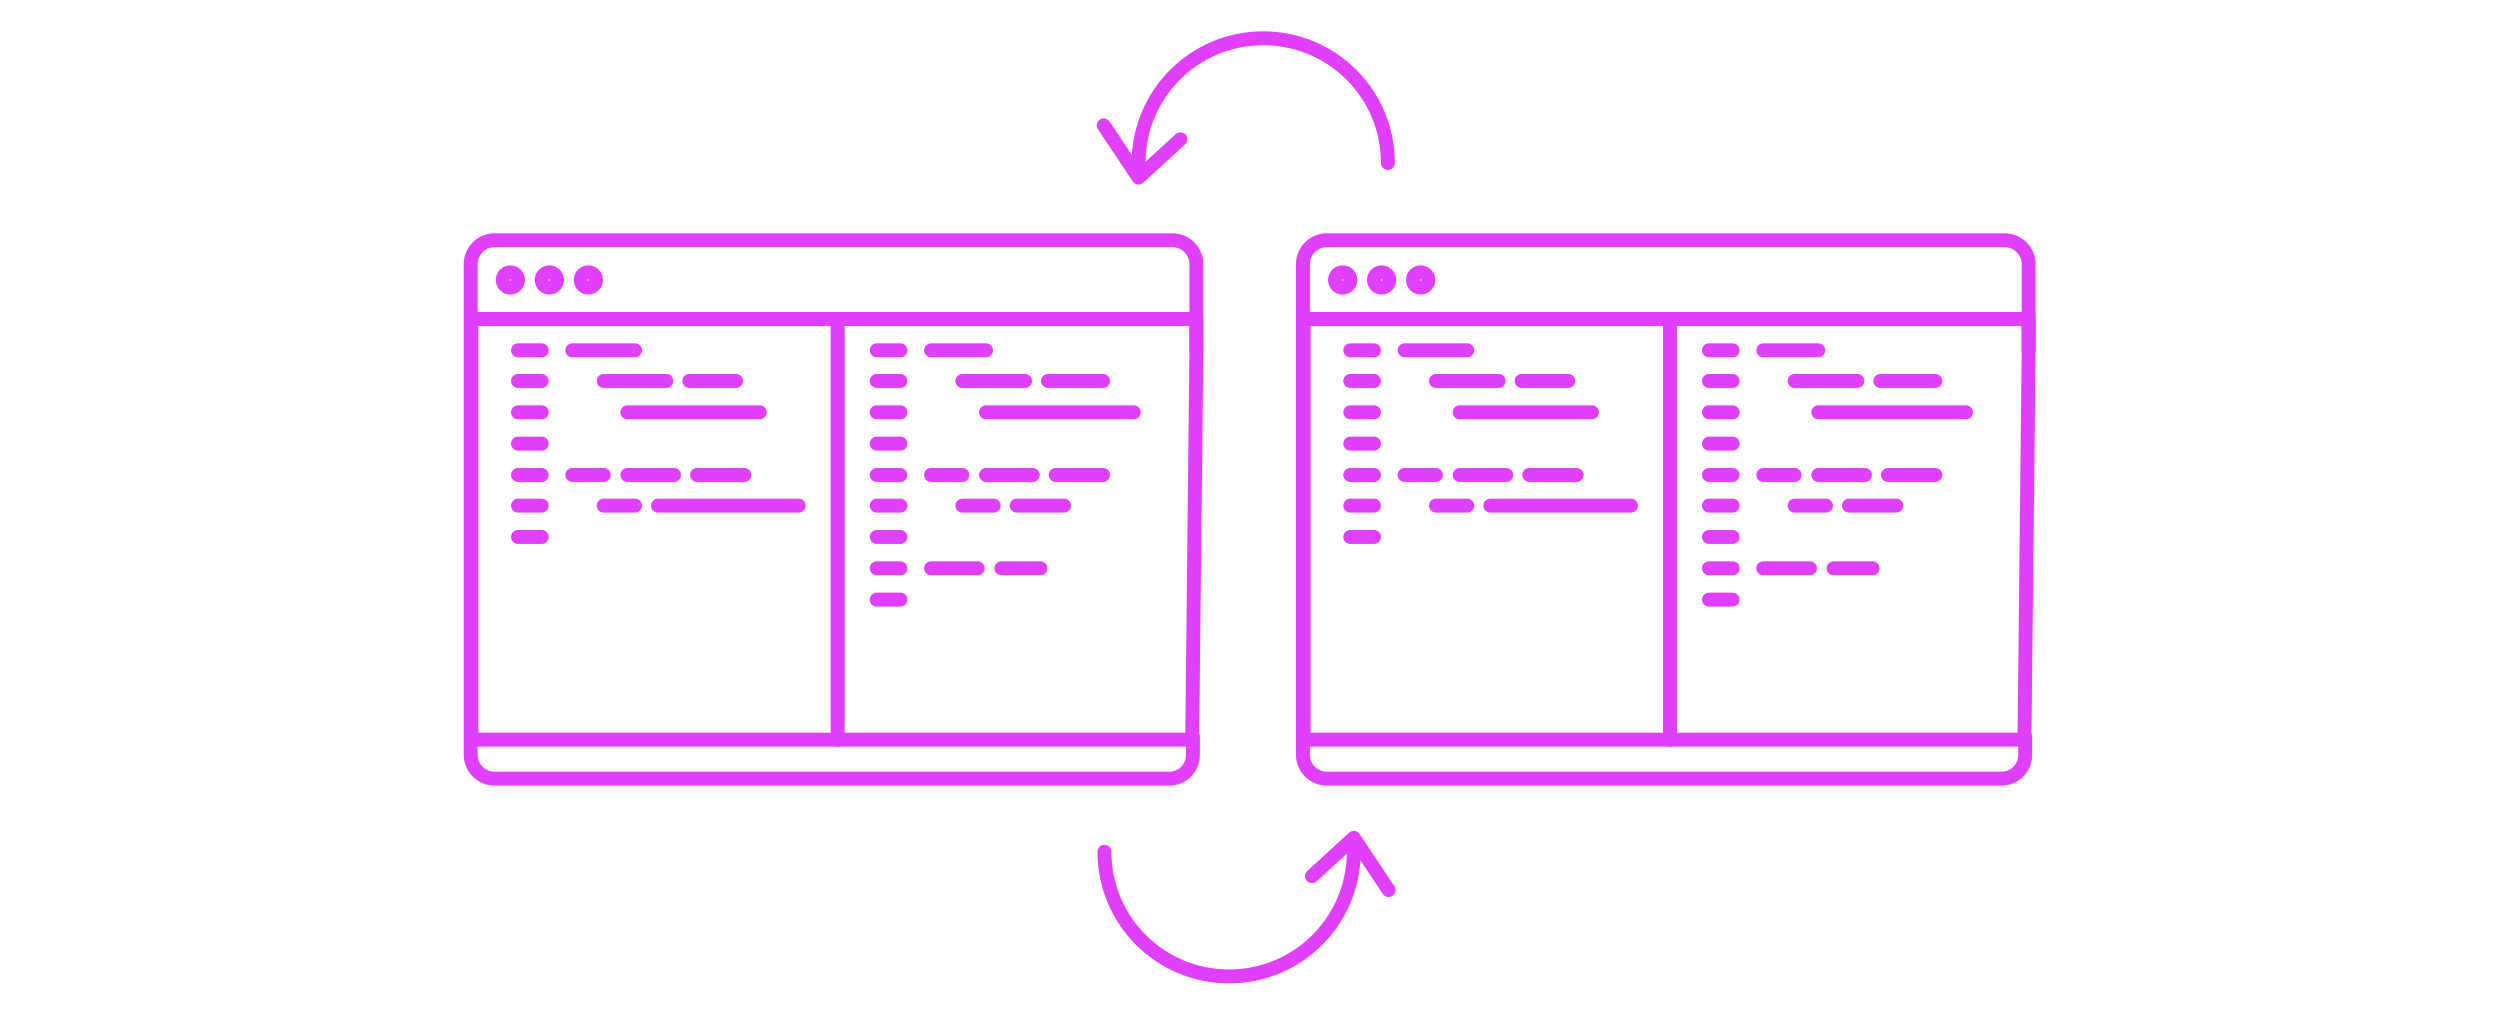 <svg xmlns="http://www.w3.org/2000/svg" viewBox="0 0 246.2 145.8" height="100"><style><![CDATA[.C{stroke-miterlimit:10}.D{stroke-linecap:round}]]></style><g fill="none" stroke="#e040fb" stroke-width="2" stroke-linejoin="round"><g class="C"><path d="M115.4 50.3V37.9a3.44 3.44 0 0 0-3.4-3.4H14.6a3.44 3.44 0 0 0-3.4 3.4v70.5a3.44 3.44 0 0 0 3.4 3.4h96.9a3.37 3.37 0 0 0 3.4-3.4v-2.6" class="D"/><path d="M115.4 50.3v-4.5H11.3v60.4h103.5z"/></g><circle cx="16.9" cy="40.2" r="1.1"/><circle cx="22.5" cy="40.2" r="1.1"/><circle cx="28.1" cy="40.2" r="1.1"/><g class="C D"><path d="M18 50.3h3.4M18 54.7h3.4M18 59.2h3.4M18 63.7h3.4M18 68.2h3.4M18 72.6h3.4"/><path d="M18 77.1h3.4m21.2-22.4h6.7m-15.6 4.5h19M38.1 72.6h20.2m-24.6-4.4h6.7m3.3 0h6.8M25.8 50.3h9m-4.5 4.4h9M25.8 68.2h4.5m0 4.4h4.5m34.7-22.3h3.4m-3.4 4.4h3.4m-3.4 4.5h3.4m-3.4 4.5h3.4m-3.4 4.5h3.4m-3.4 4.4h3.4m-3.4 4.5h3.4m-3.4 4.5h3.4m-3.4 4.5h3.4m21.2-31.4h7.9m-16.8 4.5h21.2M89.6 72.6h6.8m-11.2-4.4h6.7M77.3 81.6H84m11.2-13.4h6.8M77.3 50.3h7.9m-3.4 4.4h9M77.3 68.2h4.5m0 4.4h4.5m1.1 9H93M63.9 45.8v60.4m171-55.9V37.9a3.44 3.44 0 0 0-3.4-3.4h-97.4a3.44 3.44 0 0 0-3.4 3.4v70.5a3.44 3.44 0 0 0 3.4 3.4H231a3.37 3.37 0 0 0 3.4-3.4v-2.6"/></g><path d="M234.9 50.3v-4.5H130.8v60.4h103.5z" class="C"/><circle cx="136.4" cy="40.2" r="1.1"/><circle cx="142" cy="40.2" r="1.1"/><circle cx="147.6" cy="40.2" r="1.1"/><g class="C D"><path d="M137.5 50.3h3.4m-3.4 4.4h3.4m-3.4 4.5h3.4m-3.4 4.5h3.4m-3.4 4.5h3.4m-3.4 4.4h3.4"/><path d="M137.5 77.1h3.4m21.2-22.4h6.7m-15.6 4.5h19m-14.6 13.4h20.2m-24.6-4.4h6.7m3.3 0h6.8m-24.7-17.9h9m-4.5 4.4h9m-13.5 13.5h4.5m0 4.4h4.5M189 50.3h3.4m-3.4 4.4h3.4m-3.4 4.5h3.4m-3.4 4.5h3.4m-3.4 4.5h3.4m-3.4 4.4h3.4m-3.4 4.5h3.4m-3.4 4.5h3.4m-3.4 4.5h3.4m21.2-31.4h7.9m-16.8 4.5h21.2m-16.8 13.4h6.8m-11.2-4.4h6.7m-14.6 13.4h6.7m11.2-13.4h6.8m-24.7-17.9h7.9m-3.4 4.4h9m-13.5 13.5h4.5m0 4.4h4.5m1.1 9h5.6m-29.1-35.8v60.4m-76.3-82.8c0-9.9 8-17.9 17.9-17.9s17.9 8 17.9 17.9M102.1 18l5 7.5 6-5.5M138 122.3c0 9.9-8 17.9-17.9 17.9s-17.9-8-17.9-17.9m40.8 5.5l-5-7.5-6 5.5"/></g></g></svg>

